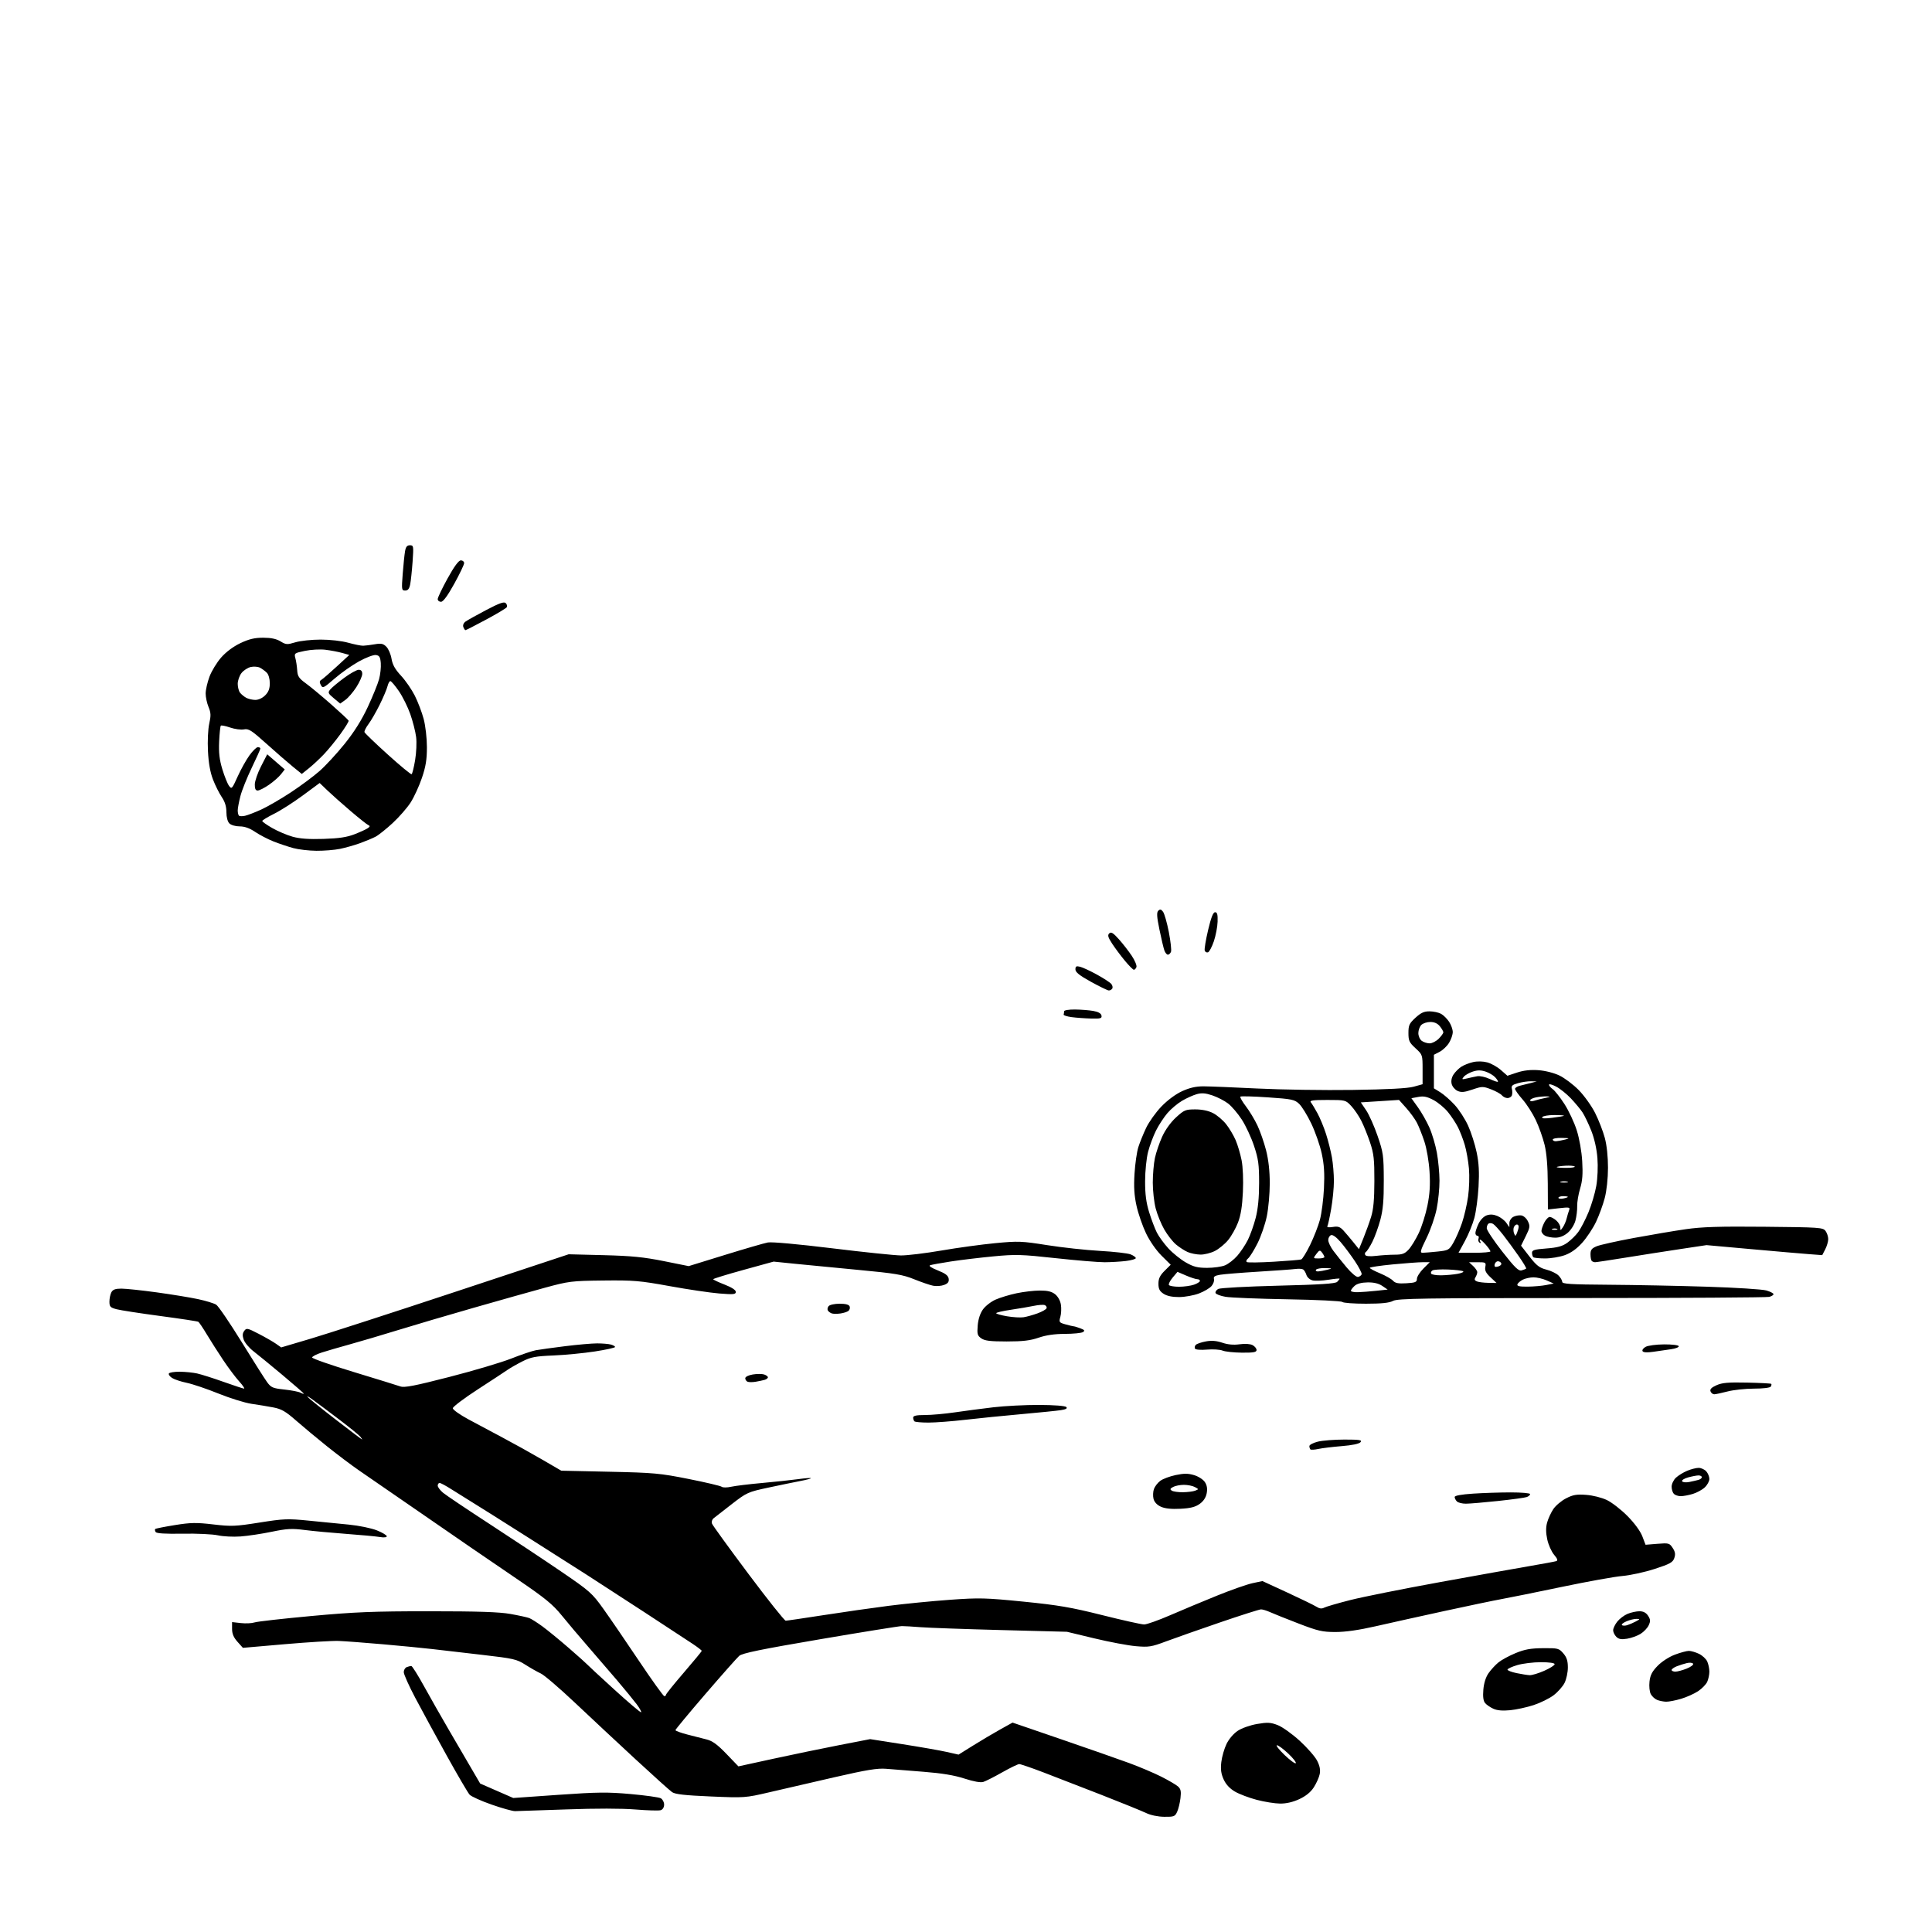 <svg version="1.1" xmlns="http://www.w3.org/2000/svg" xmlns:xlink="http://www.w3.org/1999/xlink" width="1024" height="1024" viewBox="0 0 1024 1024"><path stroke="none" fill="black" fill-rule="evenodd" d="M617.089,962.938C613.744,962.901 609.894,962.104 607.5,960.953C605.3,959.895 594.725,955.596 584.0,951.399C573.275,947.202 559.325,941.796 553.0,939.386C546.675,936.976 540.922,935.003 540.215,935.002C539.509,935.001 535.459,936.964 531.215,939.364C526.972,941.765 522.46,944.054 521.189,944.451C519.709,944.914 516.112,944.275 511.189,942.675C505.82,940.93 499.275,939.845 489.5,939.079C481.8,938.475 472.88,937.764 469.678,937.498C465.062,937.116 459.363,938.048 442.178,941.996C430.255,944.735 414.736,948.318 407.69,949.958C395.021,952.908 394.679,952.932 376.633,952.162C362.888,951.575 357.848,951.007 356.209,949.859C355.012,949.021 346.282,941.172 336.808,932.417C327.335,923.663 312.912,910.2 304.757,902.5C296.602,894.8 288.467,887.825 286.678,887.0C284.889,886.175 281.192,884.078 278.462,882.34C273.849,879.402 272.232,879.033 255.5,877.101C245.6,875.957 233.675,874.574 229.0,874.027C224.325,873.48 212.625,872.343 203.0,871.5C193.375,870.656 182.8,869.861 179.5,869.733C176.2,869.605 163.428,870.374 151.117,871.443L128.734,873.386L125.867,870.177C123.832,867.899 123,865.92 123,863.354L123,859.74L127.654,860.264C130.213,860.553 133.475,860.398 134.904,859.921C136.332,859.444 149.848,857.916 164.941,856.527C188.106,854.394 197.846,854 227.441,854.001C253.303,854.002 264.599,854.375 270.5,855.423C274.9,856.204 279.4,857.185 280.5,857.603C281.6,858.021 284.771,860.028 287.547,862.063C290.322,864.098 296.622,869.262 301.547,873.539C306.471,877.816 310.725,881.614 311.0,881.979C311.275,882.345 317.758,888.353 325.408,895.331C333.057,902.309 339.532,907.801 339.797,907.536C340.062,907.271 339.006,905.355 337.45,903.277C335.894,901.2 331.219,895.495 327.061,890.599C322.902,885.704 315.9,877.566 311.5,872.516C307.1,867.466 300.91,860.137 297.744,856.231C292.993,850.37 288.974,847.078 274.744,837.39C265.26,830.934 253.9,823.18 249.5,820.16C245.1,817.139 231.6,807.836 219.5,799.485C207.4,791.135 194.286,782.097 190.358,779.401C186.43,776.706 178.78,770.945 173.358,766.6C167.936,762.254 160.495,756.061 156.821,752.837C151.362,748.046 149.17,746.789 144.821,745.957C141.895,745.397 136.703,744.539 133.284,744.05C129.865,743.561 121.99,741.112 115.784,738.609C109.578,736.106 102.025,733.55 99.0,732.93C95.975,732.309 92.473,731.151 91.218,730.357C89.963,729.562 89.202,728.482 89.527,727.956C89.852,727.43 92.454,727.02 95.309,727.044C98.164,727.068 102.3,727.485 104.5,727.971C106.7,728.457 113.0,730.459 118.5,732.419C124.0,734.379 128.89,735.986 129.366,735.991C129.843,735.996 128.656,734.255 126.729,732.122C124.802,729.989 121.007,724.926 118.295,720.872C115.584,716.817 111.682,710.698 109.624,707.273C107.566,703.848 105.537,700.832 105.114,700.571C104.691,700.309 95.605,698.929 84.923,697.504C74.24,696.079 63.812,694.465 61.75,693.916C58.463,693.043 58,692.547 58,689.894C58,688.23 58.466,685.998 59.035,684.934C59.811,683.485 61.142,683.0 64.346,683.0C66.698,683.0 75.119,683.892 83.061,684.982C91.002,686.072 100.875,687.689 105.0,688.574C109.125,689.46 113.438,690.779 114.584,691.506C115.731,692.234 121.766,701.08 127.996,711.164C134.226,721.249 140.357,730.908 141.62,732.629C143.671,735.423 144.645,735.836 150.709,736.482C154.444,736.88 158.288,737.625 159.25,738.138C160.213,738.651 161,738.88 161,738.648C161,738.415 155.938,733.991 149.75,728.815C143.563,723.64 136.63,717.961 134.345,716.194C132.059,714.427 129.733,711.673 129.175,710.072C128.428,707.929 128.498,706.701 129.443,705.409C130.643,703.768 131.139,703.869 137.113,706.96C140.626,708.778 144.746,711.142 146.268,712.214L149.037,714.162L164.768,709.5C173.421,706.936 207.705,695.828 240.955,684.815L301.41,664.792L319.955,665.264C334.677,665.639 341.233,666.286 351.757,668.402L365.013,671.068L384.257,665.126C394.84,661.858 405.075,658.89 407.0,658.531C409.044,658.149 423.185,659.432 441.0,661.614C457.775,663.669 474.2,665.376 477.5,665.409C480.8,665.441 490.475,664.267 499.0,662.801C507.525,661.334 520.363,659.577 527.53,658.896C539.712,657.739 541.5,657.807 555.03,659.95C562.988,661.211 575.575,662.582 583.0,662.997C590.425,663.412 597.737,664.246 599.25,664.851C600.763,665.456 602.0,666.349 602.0,666.836C602.0,667.323 599.638,668.005 596.75,668.352C593.862,668.699 588.8,668.995 585.5,669.009C582.2,669.024 570.5,668.053 559.5,666.851C541.348,664.869 538.299,664.781 526.5,665.905C519.35,666.585 509.225,667.799 504.0,668.601C498.775,669.404 493.825,670.301 493.0,670.596C492.08,670.924 493.626,671.977 497.0,673.32C501.104,674.954 502.581,676.08 502.819,677.753C503.058,679.428 502.443,680.261 500.396,681.04C498.887,681.613 496.268,681.805 494.576,681.465C492.884,681.126 488.35,679.575 484.5,678.019C478.454,675.575 474.433,674.902 455.0,673.08C442.625,671.919 427.446,670.453 421.269,669.821L410.038,668.673L394.027,673.086C385.221,675.514 378.012,677.727 378.008,678.005C378.004,678.283 380.7,679.557 384.0,680.837C387.766,682.297 390.0,683.743 390.0,684.719C390.0,686.062 388.801,686.179 381.25,685.574C376.438,685.188 364.625,683.439 355.0,681.686C339.101,678.792 335.88,678.518 319.792,678.701C302.86,678.892 301.502,679.06 288.792,682.528C281.481,684.523 264.478,689.312 251.006,693.17C237.535,697.028 219.535,702.336 211.006,704.965C202.478,707.594 191.0,710.989 185.5,712.509C180.0,714.028 173.235,715.998 170.468,716.886C167.7,717.774 165.434,718.95 165.433,719.5C165.432,720.05 175.346,723.511 187.465,727.191C199.584,730.87 210.715,734.31 212.2,734.835C214.345,735.592 219.692,734.557 238.2,729.8C251.015,726.507 265.775,722.122 271.0,720.056C276.225,717.99 282.075,716.009 284.0,715.653C285.925,715.297 292.9,714.334 299.5,713.511C306.1,712.689 313.75,712.019 316.5,712.022C319.25,712.025 322.512,712.299 323.75,712.63C324.988,712.962 326.0,713.553 326.0,713.943C326.0,714.333 321.163,715.398 315.25,716.309C309.337,717.22 299.471,718.174 293.324,718.429C283.742,718.825 281.396,719.273 276.873,721.564C273.972,723.035 270.451,725.04 269.049,726.02C267.647,727.001 260.537,731.668 253.25,736.393C245.962,741.117 240,745.621 240,746.401C240.0,747.18 243.713,749.821 248.25,752.267C252.787,754.714 261.0,759.098 266.5,762.01C272.0,764.921 281.225,770.048 287.0,773.402L297.5,779.5L323.0,780.051C346.552,780.56 349.76,780.853 364.996,783.883C374.069,785.688 381.959,787.551 382.529,788.024C383.109,788.506 385.315,788.497 387.533,788.006C389.715,787.522 397.125,786.622 404.0,786.006C410.875,785.39 419.408,784.482 422.962,783.988C426.516,783.495 429.589,783.256 429.791,783.458C429.993,783.66 427.535,784.327 424.329,784.939C421.123,785.552 413.453,787.134 407.285,788.455C396.429,790.78 395.81,791.058 387.906,797.178C383.416,800.655 379.068,804.041 378.245,804.702C377.372,805.403 377.021,806.613 377.402,807.606C377.761,808.542 386.425,820.488 396.655,834.154C406.885,847.819 415.784,859.0 416.431,859.0C417.079,859.0 426.134,857.672 436.554,856.049C446.974,854.427 462.475,852.207 471.0,851.118C479.525,850.029 494.15,848.59 503.5,847.921C519.101,846.805 522.31,846.886 542.488,848.903C560.866,850.74 567.715,851.914 584.202,856.051C595.05,858.773 605.05,861.0 606.423,861.0C607.796,861.0 614,858.797 620.21,856.105C626.419,853.413 637.575,848.748 645.0,845.739C652.425,842.731 660.887,839.758 663.805,839.133L669.111,837.997L682.305,844.078C689.562,847.422 696.517,850.811 697.76,851.609C699.335,852.62 700.562,852.769 701.809,852.102C702.793,851.576 708.976,849.774 715.549,848.098C722.122,846.422 743.475,842.146 763.0,838.595C782.525,835.045 804.125,831.18 811.0,830.007C817.875,828.834 824.102,827.677 824.837,827.435C825.816,827.114 825.505,826.201 823.676,824.027C822.302,822.394 820.683,818.75 820.078,815.928C819.318,812.385 819.29,809.637 819.987,807.05C820.542,804.988 822.013,801.772 823.256,799.901C824.499,798.03 827.538,795.455 830.008,794.177C833.706,792.264 835.593,791.934 840.686,792.307C844.23,792.566 848.927,793.742 851.686,795.061C854.334,796.327 859.254,800.151 862.62,803.557C866.305,807.288 869.424,811.542 870.459,814.253L872.178,818.755L878.482,818.249C884.482,817.768 884.871,817.874 886.559,820.449C887.907,822.508 888.11,823.794 887.404,825.827C886.611,828.112 885.096,828.947 876.954,831.585C871.717,833.282 864.048,834.956 859.912,835.306C855.776,835.655 841.392,838.243 827.946,841.057C814.501,843.87 800.125,846.78 796.0,847.523C791.875,848.266 778.15,851.129 765.5,853.884C752.85,856.64 736.489,860.268 729.143,861.947C720.298,863.969 713.112,865.0 707.871,865.0C700.886,865.0 698.577,864.469 688.228,860.488C681.778,858.006 675.022,855.306 673.216,854.488C671.41,853.67 669.237,853.0 668.387,853.0C667.538,853.0 657.765,856.106 646.671,859.901C635.577,863.697 622.675,868.233 618.0,869.982C610.235,872.888 608.852,873.106 602.0,872.507C597.875,872.147 587.975,870.283 580.0,868.365L565.5,864.877L530.5,863.963C511.25,863.46 492.125,862.779 488.0,862.45C483.875,862.121 479.375,861.858 478.0,861.866C476.625,861.874 457.14,865.008 434.699,868.831C403.27,874.186 393.415,876.209 391.796,877.641C390.64,878.664 382.563,887.783 373.847,897.907C365.131,908.031 358,916.627 358,917.009C358.0,917.391 360.812,918.431 364.25,919.32C367.688,920.21 372.339,921.399 374.586,921.963C377.633,922.728 380.287,924.67 385.021,929.601L391.37,936.212L409.935,932.165C420.146,929.94 435.857,926.691 444.849,924.947L461.198,921.775L478.349,924.461C487.782,925.938 498.324,927.785 501.775,928.565L508.049,929.983L515.775,925.161C520.024,922.509 526.464,918.691 530.087,916.675L536.674,913.01L562.587,921.899C576.839,926.787 593.0,932.44 598.5,934.46C604.0,936.48 611.65,939.725 615.5,941.67C619.35,943.616 623.336,945.949 624.358,946.854C625.838,948.165 626.107,949.425 625.679,953.047C625.384,955.547 624.588,958.81 623.911,960.297C622.78,962.778 622.22,962.995 617.089,962.938zM273.0,959.943C271.625,959.951 266.0,958.379 260.5,956.45C255.0,954.521 249.783,952.168 248.907,951.222C248.031,950.275 242.57,940.95 236.771,930.5C230.971,920.05 223.476,906.288 220.113,899.917C216.751,893.547 214.0,887.407 214.0,886.274C214.0,885.141 214.712,883.941 215.582,883.607C216.452,883.273 217.54,883.0 217.999,883.0C218.459,883.0 221.5,887.837 224.756,893.75C228.013,899.663 233.96,910.125 237.972,917.0C241.984,923.875 247.344,933.057 249.883,937.405L254.5,945.31L263.27,949.143L272.04,952.975L296.031,951.292C316.662,949.845 322.011,949.787 334.216,950.879C342.022,951.577 349.217,952.581 350.205,953.109C351.192,953.638 352.0,955.149 352.0,956.468C352.0,957.9 351.274,959.096 350.195,959.438C349.203,959.753 343.153,959.584 336.751,959.062C329.533,958.474 315.69,958.458 300.306,959.022C286.663,959.521 274.375,959.936 273.0,959.943zM678.5,955.935C675.75,955.91 670.17,955.018 666.1,953.952C662.03,952.886 656.824,950.915 654.53,949.571C651.769,947.952 649.746,945.763 648.539,943.086C647.177,940.066 646.87,937.746 647.325,933.907C647.659,931.082 648.903,926.767 650.088,924.319C651.344,921.724 653.823,918.822 656.033,917.359C658.171,915.944 662.643,914.368 666.29,913.743C671.784,912.802 673.421,912.889 677.172,914.322C679.6,915.249 684.848,918.984 688.833,922.621C692.818,926.258 696.989,931.018 698.101,933.198C699.523,935.986 699.93,938.102 699.47,940.331C699.111,942.074 697.704,945.222 696.344,947.326C694.699,949.871 692.135,951.96 688.686,953.566C685.298,955.143 681.766,955.965 678.5,955.935zM686.791,934.543C687.172,934.162 685.376,931.859 682.8,929.425C680.224,926.991 677.528,925.01 676.808,925.022C676.089,925.033 677.885,927.336 680.799,930.139C683.713,932.942 686.41,934.924 686.791,934.543zM800.449,906.443C796.428,906.839 793.528,906.588 791.5,905.668C789.849,904.919 787.881,903.562 787.126,902.652C786.188,901.522 785.896,899.273 786.203,895.563C786.491,892.094 787.488,888.93 788.96,886.814C790.228,884.992 792.599,882.418 794.228,881.096C795.857,879.773 799.959,877.553 803.345,876.163C808.158,874.185 811.317,873.619 817.832,873.567C825.758,873.503 826.282,873.637 828.582,876.306C830.398,878.413 831,880.28 830.998,883.806C830.998,886.388 830.21,890.063 829.248,891.973C828.287,893.883 825.672,896.83 823.437,898.521C821.203,900.212 816.455,902.554 812.886,903.726C809.317,904.897 803.721,906.12 800.449,906.443zM883.068,901.937C881.656,901.902 879.517,901.477 878.315,900.993C877.114,900.509 875.6,899.122 874.952,897.91C874.287,896.668 873.992,893.767 874.274,891.261C874.66,887.834 875.651,885.918 878.597,882.901C880.794,880.651 884.684,878.14 887.747,876.994C890.677,875.897 894.003,875.0 895.136,875.0C896.27,875.0 898.666,875.697 900.46,876.548C902.255,877.4 904.235,879.221 904.861,880.595C905.488,881.97 906.0,884.402 906.0,886.0C906.0,887.598 905.486,890.035 904.857,891.415C904.228,892.795 902.043,895.029 900.002,896.38C897.96,897.731 893.893,899.548 890.964,900.418C888.034,901.288 884.481,901.971 883.068,901.937zM352.099,899.0C352.595,899.0 353.0,898.656 353.0,898.236C353.0,897.816 357.258,892.529 362.463,886.486C367.667,880.444 371.931,875.275 371.937,875.0C371.943,874.725 369.823,873.079 367.224,871.342C364.626,869.605 352.96,861.955 341.299,854.342C329.639,846.729 315.914,837.824 310.799,834.554C305.685,831.284 291.375,822.178 279.0,814.319C266.625,806.459 253.8,798.38 250.5,796.365C247.2,794.35 242.144,791.194 239.265,789.351C236.386,787.508 233.574,786.0 233.015,786.0C232.457,786.0 232.0,786.635 232.0,787.411C232,788.187 233.254,789.875 234.786,791.161C236.319,792.447 247.456,799.93 259.536,807.789C271.616,815.648 288.7,826.991 297.5,832.996C312.614,843.31 313.848,844.402 319.787,852.708C323.246,857.543 331.728,869.938 338.636,880.25C345.545,890.562 351.603,899.0 352.099,899.0zM810.721,887.882C811.943,887.947 815.431,886.9 818.471,885.555C821.512,884.21 824.0,882.635 824.0,882.055C824.0,881.411 821.148,881.0 816.682,881.0C812.656,881.0 807.031,881.692 804.182,882.539C801.332,883.385 799.0,884.461 799.0,884.931C799.0,885.4 801.138,886.229 803.75,886.774C806.362,887.318 809.5,887.817 810.721,887.882zM887.98,886.0C889.069,886.0 891.766,885.277 893.973,884.394C896.181,883.511 897.716,882.349 897.384,881.813C897.053,881.277 895.593,881.115 894.141,881.453C892.688,881.792 890.263,882.558 888.75,883.156C887.237,883.754 886.0,884.638 886.0,885.121C886.0,885.605 886.891,886.0 887.98,886.0zM862.376,868.556C859.314,869.046 857.941,868.798 856.672,867.529C855.752,866.609 855.0,865.05 855.0,864.063C855.0,863.077 855.976,861.03 857.168,859.514C858.36,857.998 860.821,856.137 862.636,855.379C864.451,854.62 867.29,854.0 868.945,854.0C871.01,854.0 872.443,854.746 873.511,856.377C874.79,858.328 874.853,859.229 873.863,861.402C873.199,862.858 871.251,864.918 869.532,865.98C867.814,867.042 864.593,868.201 862.376,868.556zM862.428,861.386C863.567,861.037 865.625,860.15 867.0,859.415C869.351,858.16 869.372,858.078 867.365,858.04C866.19,858.018 863.82,858.593 862.098,859.317C860.376,860.041 859.279,860.946 859.661,861.328C860.043,861.71 861.288,861.736 862.428,861.386zM127.5,814.355C123.65,814.637 118.25,814.369 115.5,813.759C112.75,813.148 104.356,812.754 96.846,812.884C87.568,813.044 82.969,812.758 82.496,811.993C82.113,811.374 82.01,810.657 82.267,810.4C82.524,810.142 87.182,809.214 92.617,808.337C101.071,806.973 104.021,806.921 113.02,807.975C122.643,809.104 124.732,809.019 137.52,806.989C150.343,804.953 152.493,804.868 163.5,805.96C170.1,806.614 179.775,807.571 185.0,808.085C190.225,808.6 196.863,809.968 199.75,811.127C202.637,812.285 205.0,813.689 205.0,814.247C205.0,814.863 203.528,815.018 201.25,814.64C199.188,814.298 191.2,813.555 183.5,812.99C175.8,812.425 165.9,811.499 161.5,810.933C154.685,810.056 152.093,810.195 144.0,811.872C138.775,812.955 131.35,814.072 127.5,814.355zM625.623,799.681C620.817,799.928 617.454,799.571 615.285,798.586C613.241,797.658 611.823,796.141 611.391,794.422C611.018,792.936 611.115,790.591 611.606,789.212C612.098,787.833 613.625,785.869 615.0,784.848C616.375,783.828 620.045,782.46 623.155,781.81C627.563,780.888 629.715,780.898 632.91,781.855C635.201,782.541 637.717,784.165 638.616,785.537C639.731,787.239 640.025,789.053 639.575,791.454C639.148,793.73 637.866,795.672 635.836,797.117C633.526,798.761 630.949,799.409 625.623,799.681zM776.95,796.989C774.997,796.995 772.86,796.46 772.2,795.8C771.54,795.14 771.0,794.083 771.0,793.451C771.0,792.708 774.447,792.073 780.75,791.656C786.112,791.301 795.112,791.008 800.75,791.005C806.388,791.002 811.0,791.402 811.0,791.893C811.0,792.384 810.226,793.083 809.279,793.446C808.333,793.809 801.471,794.753 794.029,795.543C786.588,796.332 778.903,796.983 776.95,796.989zM890.834,793.0C889.495,793.0 887.86,792.46 887.2,791.8C886.54,791.14 886.0,789.418 886.0,787.974C886.0,786.53 887.019,784.392 888.264,783.222C889.509,782.052 892.194,780.399 894.232,779.548C896.269,778.696 899.005,778.0 900.313,778.0C901.62,778.0 903.435,778.823 904.345,779.829C905.255,780.835 906.0,782.656 906.0,783.876C906.0,785.097 904.891,787.123 903.537,788.378C902.182,789.634 899.317,791.188 897.171,791.831C895.024,792.474 892.173,793.0 890.834,793.0zM627.0,790.914C629.475,790.884 632.39,790.512 633.478,790.087C635.411,789.332 635.406,789.288 633.293,788.157C632.104,787.521 629.497,787.0 627.5,787.0C625.503,787.0 622.937,787.498 621.799,788.107C620.139,788.996 620.004,789.389 621.115,790.092C621.877,790.575 624.525,790.945 627.0,790.914zM895.345,785.484C897.08,785.136 899.288,784.629 900.25,784.358C901.212,784.087 902.0,783.446 902.0,782.933C902.0,782.42 901.212,782.003 900.25,782.006C899.288,782.009 896.801,782.483 894.724,783.06C892.64,783.638 891.227,784.558 891.57,785.113C891.916,785.672 893.587,785.837 895.345,785.484zM698.799,767.964C696.764,768.405 694.851,768.518 694.549,768.216C694.247,767.914 694.0,767.12 694.0,766.452C694.0,765.784 695.999,764.734 698.443,764.119C700.886,763.503 707.241,763.0 712.565,763.0C720.695,763.0 722.061,763.222 721.096,764.384C720.377,765.251 716.688,766.028 711.224,766.465C706.426,766.849 700.835,767.523 698.799,767.964zM191.872,762.938C192.077,762.972 191.663,762.299 190.952,761.442C190.241,760.585 185.404,756.647 180.203,752.692C175.002,748.736 168.667,743.982 166.124,742.126C163.581,740.271 162.267,739.559 163.204,740.544C164.141,741.53 170.891,746.958 178.204,752.607C185.517,758.255 191.668,762.904 191.872,762.938zM492.072,754.0C488.366,754.0 485.033,753.7 484.667,753.333C484.3,752.967 484.0,752.067 484.0,751.333C484.0,750.365 485.711,749.998 490.25,749.994C493.688,749.991 500.775,749.358 506.0,748.588C511.225,747.818 520.45,746.604 526.5,745.891C532.55,745.179 543.485,744.619 550.799,744.647C558.657,744.677 564.526,745.126 565.145,745.745C565.874,746.474 565.025,746.976 562.346,747.4C560.231,747.735 550.85,748.687 541.5,749.517C532.15,750.346 518.72,751.694 511.655,752.512C504.59,753.331 495.778,754.0 492.072,754.0zM908.558,739.0C907.819,739.0 906.945,738.3 906.617,737.445C906.194,736.341 907.106,735.402 909.76,734.211C912.745,732.871 916.015,732.586 925.954,732.803C932.803,732.952 938.586,733.252 938.804,733.47C939.022,733.689 938.904,734.347 938.541,734.933C938.161,735.549 934.402,736.0 929.651,736.0C925.124,736.0 918.829,736.675 915.661,737.5C912.494,738.325 909.298,739.0 908.558,739.0zM400.5,732.357C398.85,732.636 396.938,732.632 396.25,732.348C395.562,732.065 395.0,731.235 395.0,730.505C395.0,729.736 396.669,728.894 398.958,728.507C401.135,728.139 403.835,728.13 404.958,728.487C406.081,728.843 407.0,729.524 407.0,730.0C407.0,730.476 406.212,731.087 405.25,731.358C404.288,731.629 402.15,732.079 400.5,732.357zM658.25,716.937C653.987,716.902 649.375,716.411 648.0,715.847C646.625,715.282 642.913,715.043 639.75,715.315C636.46,715.598 633.738,715.386 633.388,714.818C633.05,714.272 633.239,713.361 633.807,712.793C634.375,712.225 636.781,711.406 639.154,710.972C642.17,710.42 644.787,710.63 647.848,711.67C650.773,712.663 653.82,712.937 657.026,712.496C659.939,712.096 662.646,712.275 663.913,712.953C665.061,713.568 666.0,714.73 666.0,715.535C666.0,716.701 664.418,716.987 658.25,716.937zM876.378,716.462C873.044,716.958 871.027,716.853 870.6,716.162C870.239,715.578 870.969,714.538 872.222,713.851C873.475,713.164 877.875,712.579 882.0,712.551C886.19,712.522 889.625,712.941 889.783,713.5C889.938,714.05 888.138,714.77 885.783,715.1C883.427,715.43 879.195,716.043 876.378,716.462zM533.566,711.0C524.889,711.0 521.932,710.64 520.11,709.364C518.055,707.925 517.827,707.105 518.207,702.523C518.481,699.214 519.491,696.119 520.977,694.032C522.263,692.226 525.28,689.879 527.681,688.817C530.082,687.755 535.074,686.244 538.773,685.46C542.473,684.676 548.027,684.027 551.115,684.017C555.202,684.005 557.41,684.535 559.229,685.965C560.702,687.124 561.961,689.374 562.298,691.45C562.612,693.385 562.483,696.315 562.012,697.959C561.198,700.798 561.34,701 564.827,701.969C566.847,702.53 568.808,702.991 569.185,702.994C569.562,702.997 571.121,703.476 572.651,704.057C574.878,704.904 575.14,705.3 573.966,706.042C573.16,706.552 568.858,706.976 564.407,706.985C558.952,706.995 554.418,707.652 550.5,709.0C546.048,710.532 542.083,711.0 533.566,711.0zM542.5,698.171C544.15,697.918 547.488,696.989 549.917,696.105C552.346,695.222 554.503,693.992 554.709,693.373C554.916,692.753 554.472,692.011 553.724,691.724C552.975,691.437 550.369,691.622 547.932,692.135C545.494,692.648 540.013,693.582 535.75,694.211C531.487,694.84 528.0,695.652 528.0,696.015C528.0,696.379 530.587,697.116 533.75,697.653C536.913,698.19 540.85,698.423 542.5,698.171zM445.41,696.178C443.71,696.414 441.685,696.403 440.91,696.153C440.134,695.904 439.188,695.22 438.807,694.634C438.426,694.047 438.594,692.989 439.18,692.284C439.774,691.567 442.352,691.0 445.015,691.0C448.225,691.0 449.965,691.467 450.334,692.427C450.635,693.212 450.345,694.28 449.691,694.801C449.036,695.322 447.109,695.942 445.41,696.178zM723.95,690.994C717.597,690.997 711.972,690.579 711.45,690.065C710.928,689.551 697.9,688.915 682.5,688.653C667.1,688.39 652.286,687.798 649.58,687.338C646.874,686.877 644.484,685.968 644.269,685.318C644.054,684.667 644.7,683.695 645.705,683.158C646.71,682.62 661.011,681.848 677.486,681.442C699.668,680.895 707.772,680.371 708.72,679.423C709.424,678.719 710.0,677.963 710.0,677.743C710.0,677.523 707.332,677.773 704.072,678.298C700.811,678.823 697.016,678.97 695.638,678.624C694.256,678.277 692.819,676.988 692.432,675.748C692.046,674.511 691.267,673.203 690.701,672.84C690.135,672.476 688.283,672.364 686.586,672.59C684.889,672.816 676.075,673.455 667.0,674.009C657.925,674.564 648.801,675.299 646.725,675.643C643.869,676.117 643.068,676.663 643.433,677.885C643.698,678.773 643.136,680.436 642.184,681.581C641.232,682.725 638.229,684.511 635.51,685.549C632.791,686.588 628.058,687.451 624.993,687.469C621.299,687.489 618.506,686.902 616.71,685.727C614.599,684.346 614.0,683.163 614.0,680.377C614.0,677.67 614.791,676.014 617.25,673.571L620.5,670.343L615.636,665.515C612.794,662.694 609.379,657.781 607.421,653.695C605.578,649.85 603.318,643.322 602.399,639.189C601.16,633.621 600.88,629.193 601.318,622.088C601.643,616.814 602.553,610.475 603.34,608.0C604.127,605.525 605.995,600.924 607.491,597.774C608.987,594.625 612.612,589.55 615.546,586.496C618.79,583.121 623.097,579.929 626.533,578.356C630.512,576.535 633.86,575.772 637.843,575.781C640.954,575.787 653.85,576.307 666.5,576.936C679.15,577.565 701.875,577.904 717.0,577.689C735.568,577.426 746.043,576.871 749.25,575.981L754.0,574.663L754.0,566.845C754.0,559.088 753.971,559 750.25,555.59C746.946,552.563 746.5,551.6 746.5,547.5C746.5,543.403 746.947,542.437 750.235,539.423C753.133,536.767 754.815,536.008 757.735,536.035C759.806,536.055 762.54,536.648 763.81,537.353C765.081,538.058 766.99,539.955 768.054,541.567C769.117,543.18 769.988,545.625 769.99,547.0C769.991,548.375 769.114,550.941 768.04,552.701C766.967,554.462 764.719,556.611 763.044,557.477L760.0,559.051L760.0,567.944L760.0,576.837L763.379,578.925C765.237,580.074 768.659,583.076 770.982,585.597C773.306,588.117 776.525,593.087 778.136,596.639C779.747,600.192 781.784,606.564 782.663,610.799C783.84,616.467 784.103,621.272 783.659,629.0C783.328,634.775 782.336,642.2 781.455,645.5C780.574,648.8 778.319,654.312 776.445,657.75L773.038,664.0L781.519,664.0C786.184,664.0 789.986,663.663 789.968,663.25C789.951,662.837 788.848,661.263 787.516,659.75C786.185,658.237 784.823,657.0 784.489,657.0C784.155,657.0 784.203,657.52 784.595,658.155C785.028,658.854 784.871,659.038 784.198,658.622C783.587,658.245 783.341,657.275 783.651,656.468C783.96,655.661 783.716,655.0 783.107,655.0C782.498,655.0 782.0,654.34 782.0,653.534C782.0,652.728 782.75,650.496 783.666,648.574C784.632,646.548 786.448,644.691 787.986,644.155C789.803,643.521 791.604,643.634 793.692,644.512C795.37,645.218 797.476,646.842 798.372,648.12L800.0,650.445L800.0,648.258C800.0,647.055 800.923,645.576 802.052,644.972C803.18,644.369 805.088,644.015 806.292,644.187C807.52,644.363 809.074,645.741 809.831,647.325C811.045,649.866 810.93,650.656 808.684,655.194L806.188,660.239L810.679,666.022C814.37,670.776 815.959,672.004 819.604,672.922C822.043,673.536 824.93,674.93 826.019,676.019C827.109,677.109 828.0,678.625 828.0,679.388C828.0,680.531 832.381,680.806 852.75,680.944C866.362,681.036 889.875,681.506 905.0,681.989C920.125,682.471 934.188,683.367 936.25,683.98C938.312,684.593 940.0,685.47 940.0,685.93C940.0,686.39 938.987,687.038 937.75,687.37C936.513,687.701 891.789,687.979 838.364,687.986C754.163,687.998 740.847,688.199 738.364,689.494C736.308,690.566 732.241,690.989 723.95,690.994zM719.75,684.891C721.812,684.832 726.2,684.494 729.5,684.141L735.5,683.5L732.637,681.561C730.705,680.253 728.169,679.646 724.842,679.696C721.612,679.745 719.237,680.381 717.956,681.54C716.88,682.514 716.0,683.69 716.0,684.155C716.0,684.62 717.688,684.951 719.75,684.891zM624.91,682.0C627.545,682.0 631.119,681.506 632.851,680.902C634.583,680.298 636.0,679.398 636.0,678.902C636.0,678.406 635.362,678.0 634.583,678.0C633.804,678.0 631.123,677.124 628.626,676.054L624.087,674.108L621.537,677.139C620.134,678.806 619.241,680.581 619.552,681.085C619.863,681.588 622.274,682.0 624.91,682.0zM809.667,681.942C812.875,681.911 817.3,681.528 819.5,681.092L823.5,680.299L819.782,678.649C817.737,677.742 814.587,677.007 812.782,677.015C810.977,677.023 808.411,677.585 807.079,678.265C805.747,678.944 804.472,680.062 804.246,680.75C803.946,681.658 805.428,681.984 809.667,681.942zM745.427,680.157C750.226,679.862 751.0,679.536 751.0,677.807C751.0,676.703 752.53,674.27 754.4,672.4L757.8,669.0L754.15,668.989C752.143,668.982 744.987,669.506 738.25,670.153C731.513,670.8 726.0,671.623 726.0,671.981C726.0,672.339 728.426,673.637 731.39,674.866C734.355,676.095 737.472,677.865 738.317,678.8C739.498,680.107 741.142,680.421 745.427,680.157zM788.856,679.93L793.212,680.0L789.991,676.991C787.568,674.729 786.888,673.365 787.246,671.491C787.698,669.131 787.483,669.0 783.173,669.0L778.623,669.0L780.811,671.039C782.015,672.16 782.993,673.623 782.985,674.289C782.976,674.955 782.543,676.175 782.021,677C781.336,678.083 781.549,678.688 782.787,679.179C783.729,679.553 786.46,679.891 788.856,679.93zM719.787,676.8C720.638,676.635 721.498,676.009 721.697,675.409C721.897,674.809 720.28,671.659 718.103,668.409C715.927,665.159 712.521,660.608 710.535,658.296C708.288,655.681 706.371,654.304 705.462,654.653C704.658,654.962 704.0,656.136 704.0,657.263C704.0,658.389 705.202,660.929 706.67,662.906C708.139,664.883 711.343,668.885 713.79,671.8C716.302,674.792 718.914,676.97 719.787,676.8zM763.809,675.942C766.389,675.911 770.3,675.562 772.5,675.167C774.7,674.772 776.035,674.157 775.468,673.8C774.9,673.443 771.297,673.023 767.461,672.866C763.625,672.71 759.919,672.932 759.227,673.36C758.534,673.788 758.226,674.557 758.543,675.069C758.859,675.581 761.229,675.974 763.809,675.942zM698.691,673.882C699.686,673.817 701.85,673.42 703.5,673.0C706.334,672.279 706.268,672.23 702.309,672.118C700.004,672.053 697.84,672.45 697.5,673.0C697.16,673.55 697.696,673.947 698.691,673.882zM806.5,673.325C807.6,673.009 808.682,672.588 808.904,672.389C809.126,672.189 807.345,669.207 804.946,665.763C802.547,662.318 798.827,657.25 796.681,654.5C794.534,651.75 792.149,649.138 791.381,648.696C790.613,648.254 789.538,648.168 788.992,648.505C788.446,648.842 788.0,649.957 788.0,650.982C788.0,652.008 791.712,657.583 796.25,663.372C802.94,671.907 804.878,673.789 806.5,673.325zM639.782,671.991C643.237,671.996 647.519,671.392 649.298,670.649C651.076,669.906 653.988,667.639 655.767,665.612C657.547,663.585 660.07,659.805 661.372,657.213C662.675,654.621 664.552,649.35 665.543,645.5C666.766,640.751 667.348,634.802 667.352,627.0C667.358,617.211 666.962,614.298 664.69,607.422C663.222,602.978 660.297,596.678 658.19,593.422C656.083,590.165 652.8,586.313 650.893,584.862C648.987,583.412 645.264,581.49 642.618,580.592C639.011,579.367 636.946,579.197 634.358,579.912C632.46,580.436 628.941,582.017 626.537,583.425C624.134,584.834 620.635,587.777 618.761,589.966C616.887,592.155 614.164,596.321 612.709,599.223C611.254,602.125 609.363,607.2 608.507,610.5C607.642,613.837 606.941,620.717 606.928,626.0C606.912,632.957 607.484,637.374 609.066,642.5C610.253,646.35 612.107,651.232 613.184,653.349C614.261,655.467 617.013,659.229 619.301,661.71C621.588,664.192 625.718,667.518 628.48,669.102C632.541,671.431 634.7,671.983 639.782,671.991zM793.983,671.294C795.137,670.992 795.913,670.24 795.708,669.623C795.502,669.005 794.702,668.5 793.93,668.5C793.159,668.5 792.383,669.252 792.205,670.172C791.963,671.431 792.402,671.708 793.983,671.294zM675.178,668.733C682.505,668.295 689.024,667.755 689.663,667.533C690.303,667.311 692.434,663.838 694.398,659.815C696.363,655.792 698.697,649.8 699.586,646.5C700.474,643.2 701.437,635.71 701.725,629.856C702.114,621.933 701.812,617.205 700.541,611.356C699.602,607.035 697.111,599.9 695.005,595.5C692.899,591.1 689.992,586.391 688.545,585.035C686.137,582.779 684.73,582.489 671.957,581.618C664.281,581.094 657.745,580.922 657.432,581.235C657.119,581.548 658.426,583.851 660.336,586.353C662.246,588.855 665.001,593.423 666.459,596.505C667.917,599.586 669.985,605.53 671.055,609.713C672.337,614.729 673.0,620.686 673.0,627.202C673.0,632.637 672.29,640.521 671.423,644.721C670.555,648.921 668.343,655.34 666.507,658.986C664.671,662.632 662.434,666.224 661.537,666.969C660.595,667.751 660.318,668.578 660.881,668.926C661.418,669.258 667.851,669.171 675.178,668.733zM845.451,669.0C844.836,669.0 844.033,668.7 843.667,668.333C843.3,667.967 843.0,666.369 843.0,664.782C843.0,662.471 843.646,661.63 846.25,660.549C848.038,659.808 856.925,657.825 866.0,656.144C875.075,654.462 887.452,652.373 893.504,651.501C902.104,650.261 911.242,649.979 935.336,650.207C964.515,650.484 966.239,650.604 967.582,652.441C968.362,653.509 969.0,655.444 969.0,656.741C969.0,658.038 968.284,660.484 967.409,662.175L965.819,665.251L958.659,664.712C954.722,664.415 940.925,663.22 928.0,662.055L904.5,659.939L890.5,662.047C882.8,663.206 869.766,665.245 861.535,666.578C853.304,667.91 846.066,669.0 845.451,669.0zM698.953,667.0C700.629,667.0 701.986,666.663 701.968,666.25C701.951,665.837 701.383,664.773 700.706,663.884C699.599,662.43 699.298,662.505 697.691,664.634C695.911,666.995 695.913,667.0 698.953,667.0zM818.917,667.005C815.846,667.002 813.033,666.7 812.667,666.333C812.3,665.967 812.0,664.907 812.0,663.978C812.0,662.59 813.363,662.186 819.63,661.712C825.485,661.269 828.053,660.57 830.668,658.709C832.543,657.375 835.172,654.8 836.51,652.986C837.848,651.173 840.274,646.492 841.9,642.585C843.527,638.678 845.4,632.366 846.063,628.559C846.764,624.536 847.016,618.362 846.665,613.817C846.287,608.914 845.065,603.48 843.388,599.249C841.917,595.537 839.808,591.15 838.702,589.5C837.595,587.85 834.847,584.55 832.595,582.167C830.343,579.785 826.812,576.963 824.75,575.897C822.688,574.831 821.0,574.393 821.0,574.923C821.0,575.453 821.9,576.517 822.999,577.287C824.099,578.057 826.865,581.57 829.147,585.093C831.429,588.617 834.37,594.875 835.683,599.0C837.093,603.433 838.289,610.18 838.607,615.5C839.011,622.267 838.732,625.865 837.482,630.0C836.568,633.025 835.873,637.206 835.937,639.292C836.002,641.378 835.584,644.832 835.008,646.969C834.415,649.172 832.638,651.968 830.904,653.427C828.898,655.115 826.647,656.0 824.358,656.0C822.439,656.0 819.998,655.534 818.934,654.965C817.87,654.395 817.0,653.248 817.0,652.415C817.0,651.582 817.687,649.573 818.526,647.95C819.365,646.328 820.646,645.0 821.373,645.0C822.099,645.0 823.663,645.84 824.847,646.867C826.031,647.894 827.0,649.569 827.0,650.59C827.0,652.339 827.077,652.332 828.351,650.473C829.094,649.388 829.992,647.304 830.347,645.843C830.701,644.381 831.292,642.403 831.659,641.445C832.265,639.868 831.768,639.768 826.373,640.378L820.419,641.052L820.356,627.276C820.315,618.213 819.74,611.213 818.676,606.815C817.787,603.138 815.69,597.233 814.017,593.692C812.344,590.15 809.18,585.214 806.987,582.723C804.794,580.232 803.0,577.708 803.0,577.116C803.0,576.523 804.237,575.758 805.75,575.415C807.263,575.073 809.85,574.43 811.5,573.986L814.5,573.18L811.5,573.096C809.85,573.049 806.769,573.492 804.653,574.079C801.492,574.957 800.9,575.509 801.334,577.17C801.625,578.283 801.621,579.825 801.325,580.596C801.028,581.368 799.989,582.0 799.015,582.0C798.042,582.0 796.704,581.349 796.044,580.553C795.383,579.757 792.809,578.328 790.323,577.379C786.011,575.733 785.553,575.738 780.404,577.488C776.111,578.947 774.498,579.092 772.53,578.196C771.169,577.575 769.768,575.924 769.417,574.527C769.014,572.921 769.377,571.073 770.404,569.507C771.297,568.143 773.136,566.301 774.491,565.414C775.846,564.526 778.653,563.412 780.727,562.939C783.008,562.418 785.988,562.475 788.263,563.081C790.333,563.633 793.587,565.454 795.494,567.129L798.962,570.173L804.072,568.476C807.519,567.331 811.188,566.92 815.341,567.214C818.956,567.47 823.565,568.633 826.5,570.03C829.25,571.339 833.872,574.823 836.771,577.771C839.669,580.719 843.575,586.178 845.451,589.902C847.326,593.626 849.632,599.559 850.576,603.087C851.639,607.059 852.283,613.115 852.269,619.0C852.255,624.668 851.559,631.122 850.542,635.0C849.605,638.575 847.525,644.263 845.92,647.641C844.315,651.018 841.033,655.971 838.627,658.648C835.671,661.936 832.669,664.082 829.376,665.262C826.694,666.223 821.987,667.008 818.917,667.005zM729.385,665.632C732.198,665.294 736.659,665.013 739.298,665.009C743.214,665.002 744.553,664.506 746.586,662.313C747.956,660.835 750.376,656.897 751.963,653.563C753.551,650.228 755.62,643.684 756.562,639.02C757.822,632.78 758.117,628.028 757.68,621.02C757.336,615.504 756.183,608.769 754.939,605.007C753.759,601.435 751.966,596.935 750.955,595.007C749.945,593.078 747.404,589.583 745.309,587.24L741.5,582.98L731.38,583.633L721.261,584.286L724.098,588.491C725.659,590.803 728.387,596.926 730.16,602.098C733.175,610.89 733.387,612.408 733.434,625.5C733.472,636.144 733.035,641.178 731.612,646.5C730.583,650.35 728.683,655.606 727.389,658.179C726.096,660.753 724.572,663.146 724.003,663.498C723.433,663.85 723.261,664.613 723.619,665.192C724.022,665.845 726.219,666.012 729.385,665.632zM636.29,664.961C634.205,664.939 631.15,664.332 629.5,663.611C627.85,662.89 625.057,661.084 623.293,659.598C621.53,658.112 618.734,654.531 617.081,651.642C615.428,648.753 613.384,643.732 612.538,640.485C611.692,637.237 611.0,631.096 611.0,626.839C611.0,622.582 611.505,616.714 612.121,613.799C612.738,610.885 614.465,605.8 615.96,602.5C617.625,598.826 620.477,594.852 623.317,592.25C627.611,588.315 628.368,588.0 633.517,588.0C637.07,588.0 640.469,588.709 642.926,589.962C645.041,591.041 648.164,593.681 649.864,595.829C651.565,597.976 653.838,601.789 654.915,604.303C655.993,606.816 657.41,611.598 658.066,614.929C658.774,618.53 659.058,625.348 658.765,631.743C658.417,639.337 657.65,644.117 656.156,648.0C654.993,651.025 652.638,655.201 650.924,657.279C649.209,659.357 646.068,661.945 643.943,663.029C641.818,664.113 638.374,664.982 636.29,664.961zM753.979,664.0C754.929,664.0 758.467,663.711 761.841,663.359C767.73,662.743 768.07,662.554 770.351,658.609C771.657,656.349 773.696,651.663 774.881,648.195C776.066,644.727 777.523,638.427 778.119,634.195C778.716,629.963 778.916,623.264 778.565,619.309C778.214,615.354 777.219,609.729 776.353,606.809C775.488,603.889 773.875,599.7 772.769,597.5C771.663,595.3 769.275,591.67 767.462,589.433C765.649,587.196 762.189,584.317 759.774,583.036C756.377,581.234 754.552,580.861 751.721,581.393L748.06,582.079L751.523,586.899C753.428,589.55 756.165,594.37 757.606,597.61C759.048,600.849 760.835,606.875 761.579,611.0C762.322,615.125 762.946,621.781 762.965,625.792C762.984,629.803 762.3,636.553 761.445,640.792C760.59,645.031 758.171,651.987 756.071,656.25C752.85,662.786 752.522,664.0 753.979,664.0zM722.632,656.293C723.93,653.107 725.762,648.025 726.704,645.0C727.954,640.984 728.424,635.857 728.448,626.0C728.476,614.51 728.137,611.471 726.174,605.586C724.906,601.784 722.809,596.583 721.514,594.028C720.22,591.474 717.819,587.947 716.179,586.192C713.222,583.026 713.118,583.0 703.476,583.0C695.823,583.0 693.972,583.266 694.773,584.25C695.333,584.938 696.901,587.525 698.257,590.0C699.613,592.475 701.662,597.425 702.811,601.0C703.959,604.575 705.371,610.17 705.949,613.434C706.527,616.697 706.999,622.322 706.999,625.934C706.998,629.545 706.342,636.225 705.54,640.778C704.739,645.331 703.83,649.466 703.519,649.969C703.197,650.49 704.434,650.642 706.404,650.322C709.243,649.861 710.264,650.217 712.177,652.334C713.454,653.748 715.799,656.521 717.386,658.495L720.271,662.085L722.632,656.293zM804.037,653.5C804.489,652.4 804.891,650.938 804.93,650.25C804.968,649.562 804.536,649.0 803.969,649.0C803.401,649.0 802.678,649.675 802.362,650.5C802.045,651.325 802.107,652.788 802.5,653.75C803.156,655.356 803.282,655.336 804.037,653.5zM824.0,651.842C825.375,651.842 825.938,651.615 825.25,651.338C824.562,651.06 823.438,651.06 822.75,651.338C822.062,651.615 822.625,651.842 824.0,651.842zM828.5,635.245C829.875,634.982 831.0,634.594 831.0,634.383C831.0,634.173 829.875,634.0 828.5,634.0C827.125,634.0 826.0,634.388 826.0,634.861C826.0,635.335 827.125,635.508 828.5,635.245zM829.0,626.768C830.925,626.768 831.712,626.562 830.75,626.311C829.788,626.059 828.212,626.059 827.25,626.311C826.288,626.562 827.075,626.768 829.0,626.768zM830.0,619.0C832.933,619.0 835.021,618.688 834.639,618.306C834.258,617.924 832.059,617.724 829.753,617.86C827.446,617.996 825.359,618.308 825.113,618.554C824.868,618.799 827.067,619.0 830.0,619.0zM824.75,604.882C825.712,604.817 827.85,604.42 829.5,604.0C832.178,603.319 831.99,603.224 827.75,603.118C825.138,603.053 823.0,603.45 823.0,604.0C823.0,604.55 823.788,604.947 824.75,604.882zM822.638,592.461C825.862,592.07 828.688,591.581 828.917,591.375C829.146,591.169 826.81,591.0 823.726,591.0C820.641,591.0 817.816,591.489 817.447,592.086C816.975,592.85 818.515,592.961 822.638,592.461zM813.25,583.394C814.487,582.987 817.075,582.333 819.0,581.942C821.918,581.348 822.064,581.211 819.875,581.115C818.431,581.052 815.844,581.281 814.125,581.625C812.406,581.969 811.0,582.674 811.0,583.192C811.0,583.722 811.984,583.811 813.25,583.394zM793.911,573.364C794.136,573.17 793.519,572.126 792.54,571.044C791.56,569.961 789.238,568.573 787.379,567.96C784.886,567.137 783.104,567.141 780.58,567.974C778.699,568.594 776.561,569.827 775.83,570.712C774.643,572.15 774.822,572.245 777.5,571.601C779.15,571.204 781.625,570.674 783.0,570.425C784.375,570.175 787.3,570.813 789.5,571.843C791.7,572.873 793.685,573.557 793.911,573.364zM757.737,553.0C759.031,553.0 761.195,551.895 762.545,550.545C763.895,549.195 765.0,547.67 765.0,547.156C765.0,546.642 764.17,545.197 763.156,543.944C761.931,542.432 760.235,541.667 758.108,541.667C756.346,541.667 754.195,542.376 753.327,543.244C752.46,544.112 751.75,546.064 751.75,547.583C751.75,549.101 752.567,550.942 753.566,551.672C754.565,552.402 756.442,553.0 757.737,553.0zM578.323,539.85C575.12,539.767 570.475,539.43 568.0,539.1C565.525,538.77 563.612,538.163 563.75,537.75C563.888,537.337 564.0,536.55 564.0,536.0C564.0,535.443 566.545,535.026 569.75,535.058C572.913,535.089 577.295,535.434 579.489,535.823C582.116,536.289 583.593,537.123 583.813,538.265C584.101,539.764 583.356,539.98 578.323,539.85zM587.691,524.967C587.036,524.949 582.788,522.886 578.25,520.382C572.135,517.008 570.0,515.306 570.0,513.806C570.0,512.148 570.45,511.896 572.5,512.411C573.876,512.756 577.887,514.625 581.415,516.564C584.943,518.503 588.357,520.725 589.001,521.501C589.645,522.277 589.882,523.382 589.527,523.956C589.172,524.53 588.346,524.985 587.691,524.967zM600.986,514.0C600.546,514.0 598.412,511.863 596.244,509.25C594.075,506.637 591.037,502.569 589.491,500.21C587.26,496.803 586.937,495.67 587.924,494.71C588.904,493.756 589.991,494.42 593.048,497.838C595.182,500.225 598.267,504.197 599.903,506.667C601.539,509.137 602.631,511.797 602.331,512.579C602.031,513.36 601.426,514.0 600.986,514.0zM619.007,506.0C618.426,506.0 617.586,504.988 617.142,503.75C616.697,502.512 615.52,497.536 614.526,492.69C613.116,485.812 612.985,483.619 613.927,482.69C614.863,481.768 615.431,481.901 616.449,483.279C617.172,484.258 618.545,489.082 619.5,494C620.455,498.917 620.973,503.629 620.65,504.47C620.327,505.312 619.588,506.0 619.007,506.0zM640.251,504.767C639.563,504.987 638.79,504.566 638.532,503.833C638.274,503.1 639.073,498.225 640.307,493.0C641.887,486.309 642.987,483.5 644.025,483.5C645.148,483.5 645.465,484.694 645.354,488.5C645.273,491.25 644.373,495.945 643.354,498.934C642.334,501.922 640.938,504.547 640.251,504.767zM167.701,450.934C163.74,450.898 158.25,450.261 155.5,449.518C152.75,448.776 148.047,447.202 145.05,446.02C142.052,444.838 137.642,442.55 135.249,440.936C132.293,438.94 129.657,438.0 127.021,438.0C124.829,438.0 122.46,437.317 121.571,436.429C120.621,435.478 120.0,433.125 120.0,430.473C120,427.466 119.228,424.951 117.544,422.469C116.193,420.479 114.1,416.296 112.892,413.175C111.413,409.35 110.542,404.436 110.223,398.101C109.953,392.748 110.246,386.481 110.903,383.542C111.859,379.273 111.794,377.751 110.529,374.723C109.688,372.711 109.0,369.492 109.0,367.57C109.0,365.648 109.915,361.629 111.033,358.64C112.152,355.651 114.946,351.071 117.243,348.461C119.845,345.505 123.696,342.64 127.46,340.859C132.019,338.702 134.971,338.002 139.5,338.005C143.659,338.007 146.469,338.598 148.659,339.933C151.575,341.712 152.182,341.75 156.567,340.43C159.18,339.643 165.202,339.0 169.949,339.0C174.911,339.0 181.114,339.703 184.54,340.654C187.818,341.564 191.4,342.282 192.5,342.25C193.6,342.218 196.36,341.871 198.634,341.479C202.04,340.893 203.122,341.122 204.778,342.778C205.884,343.884 207.114,346.749 207.513,349.144C208.039,352.31 209.412,354.763 212.54,358.124C214.907,360.666 218.197,365.427 219.85,368.703C221.504,371.98 223.623,377.549 224.559,381.08C225.519,384.701 226.265,391.206 226.27,396.0C226.276,402.588 225.68,406.261 223.62,412.328C222.158,416.633 219.47,422.483 217.646,425.328C215.822,428.173 211.526,433.091 208.099,436.259C204.672,439.426 200.584,442.681 199.015,443.492C197.446,444.303 193.764,445.838 190.831,446.902C187.899,447.966 183.115,449.324 180.201,449.918C177.286,450.513 171.661,450.97 167.701,450.934zM171.5,444.635C179.735,444.371 183.883,443.743 188.0,442.136C191.025,440.956 194.175,439.509 195.0,438.919C196.137,438.107 196.195,437.724 195.242,437.338C194.55,437.057 190.275,433.662 185.742,429.792C181.209,425.923 175.684,421.012 173.464,418.88L169.428,415.004L160.464,421.624C155.534,425.265 148.688,429.635 145.25,431.336C141.812,433.038 139.0,434.75 139.0,435.141C139.0,435.533 141.4,437.226 144.333,438.904C147.266,440.582 152.103,442.638 155.083,443.472C158.891,444.538 163.768,444.883 171.5,444.635zM129.898,432.38C131.329,432.059 135.2,430.563 138.5,429.057C141.8,427.55 148.775,423.507 154.0,420.072C159.225,416.637 166.133,411.512 169.352,408.684C172.57,405.855 178.571,399.352 182.688,394.234C187.735,387.96 191.725,381.6 194.936,374.714C197.555,369.096 200.249,362.455 200.922,359.955C201.595,357.455 202,353.63 201.823,351.455C201.559,348.221 201.086,347.441 199.226,347.177C197.962,346.998 193.966,348.507 190.226,350.577C186.527,352.625 180.712,356.724 177.305,359.686C171.49,364.742 171.044,364.951 170.048,363.09C169.247,361.593 169.322,360.91 170.353,360.303C171.105,359.862 174.74,356.718 178.432,353.317L185.143,347.134L181.322,346.062C179.22,345.472 175.23,344.716 172.455,344.381C169.681,344.047 164.805,344.314 161.619,344.975C156.014,346.139 155.851,346.263 156.555,348.839C156.955,350.302 157.389,353.197 157.521,355.271C157.721,358.447 158.442,359.538 162.079,362.172C164.455,363.893 170.472,368.886 175.449,373.268C180.427,377.65 184.627,381.563 184.782,381.964C184.937,382.365 182.972,385.574 180.414,389.096C177.856,392.618 173.904,397.45 171.632,399.832C169.359,402.215 165.802,405.523 163.727,407.184L159.955,410.204L155.227,406.365C152.627,404.254 146.369,398.813 141.321,394.274C133.301,387.064 131.784,386.093 129.309,386.588C127.752,386.9 124.475,386.465 122.028,385.622C119.58,384.778 117.337,384.329 117.043,384.624C116.748,384.918 116.346,388.712 116.149,393.055C115.88,398.972 116.307,402.649 117.85,407.726C118.982,411.452 120.571,415.4 121.38,416.5C122.773,418.395 123.012,418.141 125.917,411.675C127.604,407.921 130.414,402.858 132.162,400.425C133.909,397.991 135.938,396.0 136.67,396.0C137.401,396.0 137.998,396.337 137.995,396.75C137.992,397.163 135.94,401.742 133.436,406.927C130.931,412.112 128.234,418.844 127.441,421.887C126.649,424.93 126.0,428.376 126.0,429.543C126.0,430.711 126.292,431.958 126.648,432.315C127.005,432.672 128.468,432.701 129.898,432.38zM136.57,419.0C135.455,419.0 135.014,418.057 135.049,415.75C135.075,413.962 136.568,409.64 138.366,406.145L141.635,399.789L146.279,403.809L150.923,407.828L148.886,410.418C147.765,411.843 144.889,414.356 142.494,416.004C140.099,417.652 137.433,419.0 136.57,419.0zM218.16,410.361C218.523,410.159 219.358,406.806 220.015,402.912C220.672,399.017 220.918,393.506 220.562,390.665C220.206,387.824 218.82,382.37 217.482,378.545C216.144,374.719 213.409,369.207 211.403,366.295C209.397,363.383 207.37,361.0 206.897,361.0C206.425,361.0 205.739,362.238 205.374,363.75C205.009,365.262 203.152,369.65 201.246,373.5C199.341,377.35 196.673,381.976 195.317,383.78C193.962,385.583 193.003,387.51 193.187,388.061C193.371,388.613 198.916,393.938 205.511,399.896C212.105,405.855 217.797,410.564 218.16,410.361zM183.047,370.966L180.317,372.91L176.93,370.083C173.85,367.511 173.677,367.092 175.022,365.454C175.835,364.463 179.137,361.706 182.36,359.326C185.583,356.947 189.071,355.0 190.11,355.0C191.381,355.0 192.0,355.709 192.0,357.162C192.0,358.352 190.6,361.507 188.889,364.174C187.177,366.841 184.549,369.897 183.047,370.966zM135.295,370.97C136.961,370.988 139.083,370.008 140.545,368.545C142.328,366.763 143.0,365.003 143.0,362.117C143.0,359.83 142.33,357.473 141.422,356.565C140.554,355.697 138.953,354.51 137.863,353.927C136.774,353.344 134.565,353.156 132.954,353.51C131.342,353.864 129.119,355.305 128.012,356.712C126.905,358.119 126.0,360.698 126.0,362.444C126.0,364.189 126.562,366.323 127.25,367.185C127.938,368.046 129.4,369.244 130.5,369.845C131.6,370.447 133.758,370.953 135.295,370.97zM246.708,334.0C246.436,334.0 245.933,333.268 245.59,332.373C245.217,331.401 245.674,330.227 246.725,329.459C247.693,328.752 252.624,325.996 257.683,323.336C264.685,319.655 267.161,318.778 268.053,319.663C268.698,320.302 268.943,321.284 268.596,321.844C268.25,322.404 263.295,325.368 257.585,328.431C251.875,331.494 246.98,334.0 246.708,334.0zM233.75,318.968C232.787,318.985 232.0,318.334 232.0,317.521C232.0,316.707 234.363,311.765 237.25,306.538C240.754,300.194 243.082,297.029 244.25,297.017C245.213,297.008 246.0,297.659 246.0,298.464C246.0,299.27 243.637,304.205 240.75,309.432C237.266,315.739 234.911,318.946 233.75,318.968zM214.757,313.0C212.866,313.0 212.798,312.549 213.439,304.25C213.81,299.438 214.363,294.038 214.668,292.25C215.081,289.828 215.742,289.0 217.261,289.0C219.204,289.0 219.27,289.408 218.677,297.75C218.334,302.562 217.76,307.962 217.402,309.75C216.928,312.112 216.205,313.0 214.757,313.0z"/></svg>